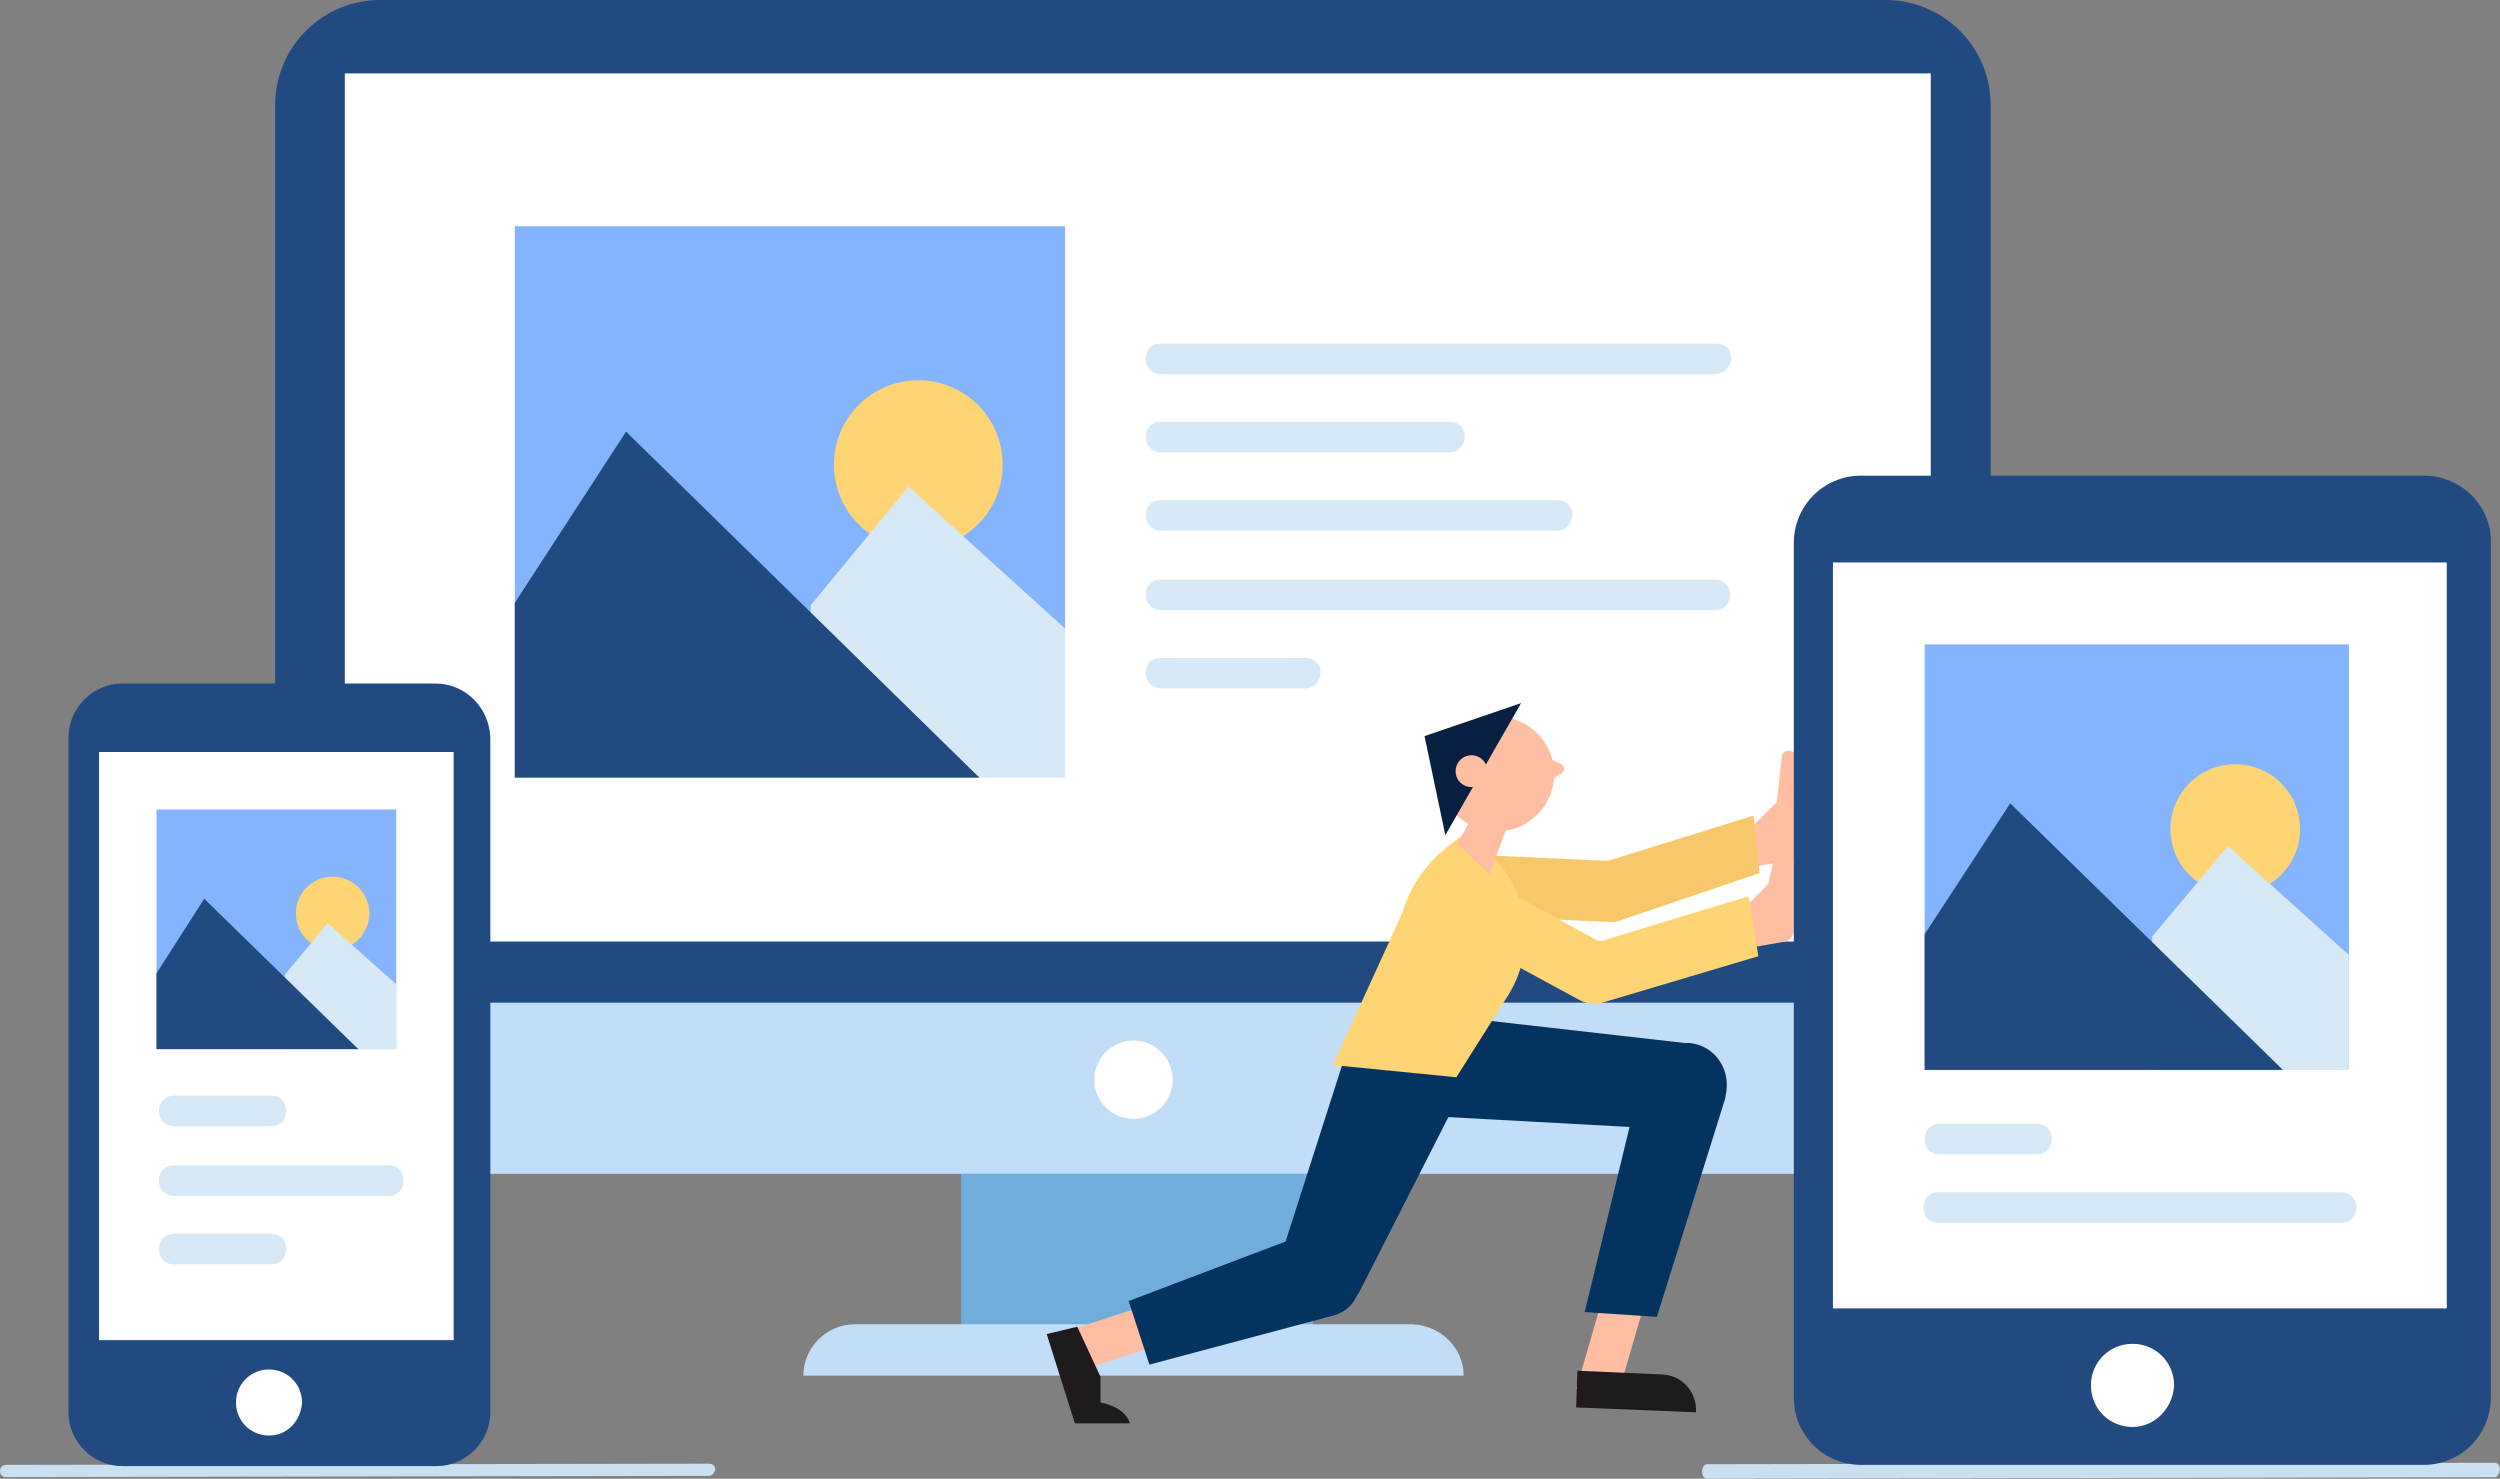 <svg xmlns="http://www.w3.org/2000/svg" width="470" height="278" fill="none"><rect width="100%" height="100%" fill="#808080" stroke="none"/><path fill="#C1DDF7" d="M352.868 220.686H73.102c-11.724 0-21.379-9.655-21.379-21.379v-11.264h322.524v11.264c0 11.724-9.425 21.379-21.379 21.379Z"/><path fill="#71ADDB" d="M246.893 220.686h-66.206v28.505h66.206v-28.505Z"/><path fill="#214A81" d="M374.247 188.503H51.723V19.77C51.723 8.965 60.46 0 71.493 0h282.985c10.804 0 19.769 8.736 19.769 19.77v168.733Z"/><path fill="#fff" d="M362.983 13.793H64.827v163.216h298.156V13.793ZM213.1 210.342a7.356 7.356 0 1 0 0-14.713 7.356 7.356 0 0 0 0 14.713Z"/><path fill="#C1DDF7" d="M275.168 258.616H151.032c0-5.287 4.368-9.655 9.655-9.655h104.826c5.288.23 9.655 4.368 9.655 9.655Z"/><path fill="#84B4FE" d="M200.227 42.528H96.78v103.447h103.447V42.528Z"/><path fill="#FFD474" d="M172.642 103.217c8.76 0 15.862-7.102 15.862-15.862s-7.102-15.862-15.862-15.862-15.862 7.102-15.862 15.862 7.102 15.862 15.862 15.862Z"/><path fill="#D7E8F7" d="m152.412 113.791 18.39-22.298 29.425 26.666v28.046h-47.815v-32.414Z"/><path fill="#214A81" d="m96.78 113.331 20.92-32.183 66.436 65.056H96.781v-32.873Z"/><path fill="#D7E8F7" d="M322.524 70.344H218.158c-1.38 0-2.759-1.15-2.759-2.758v-.23c0-1.61 1.149-2.759 2.759-2.759h104.596c1.609 0 2.758 1.15 2.758 2.759v.23c-.23 1.379-1.379 2.758-2.988 2.758ZM292.869 99.769h-74.711c-1.38 0-2.759-1.15-2.759-2.76v-.229c0-1.61 1.149-2.758 2.759-2.758h74.711c1.609 0 2.759 1.149 2.759 2.758v.23c-.23 1.61-1.38 2.758-2.759 2.758ZM322.524 114.71H218.158c-1.38 0-2.759-1.149-2.759-2.758v-.23c0-1.609 1.149-2.759 2.759-2.759h104.366c1.609 0 2.758 1.38 2.758 2.759 0 1.609-1.149 2.988-2.758 2.988ZM245.513 129.423h-27.355c-1.38 0-2.759-1.15-2.759-2.759v-.23c0-1.609 1.149-2.758 2.759-2.758h27.355c1.61 0 2.759 1.149 2.759 2.758v.23c-.23 1.609-1.379 2.759-2.759 2.759ZM272.639 85.056h-54.481c-1.38 0-2.759-1.15-2.759-2.758v-.23c0-1.61 1.149-2.759 2.759-2.759h54.481c1.61 0 2.759 1.15 2.759 2.759v.23c-.23 1.609-1.379 2.758-2.759 2.758Z"/><path fill="#CADFEF" d="M469.041 277.727 320.959 278c-.575 0-.959-.545-.959-1.364 0-.818.384-1.363.959-1.363L469.041 275c.575 0 .959.545.959 1.364-.192.818-.575 1.363-.959 1.363ZM133.331 277.468l-132.182.23c-.69 0-1.149-.46-1.149-1.15 0-.689.46-1.149 1.15-1.149l132.181-.23c.69 0 1.15.46 1.15 1.149-.23.69-.69 1.15-1.15 1.15Z"/><path fill="#FFBDA1" d="M296.318 261.146c.23-.69 4.597-15.862 4.597-15.862l8.046.46-4.598 15.862-8.045-.46Z"/><path fill="#1E1A1E" d="m318.846 265.514-22.528-.92.23-6.896 15.631.689c3.908 0 6.897 3.219 6.667 7.127Z"/><path fill="#FFBDA1" d="M200.227 250.342c.689-.23 15.632-5.058 15.632-5.058l4.138 6.897-15.632 5.057-4.138-6.896Z"/><path fill="#1E1A1E" d="m202.526 249.422 4.368 9.425v4.828s4.597.689 5.517 3.908h-10.345l-5.287-16.782 5.747-1.379Z"/><path fill="#FFBDA1" d="m328.042 156.779 5.976-5.977.92-8.045c0-.69.23-1.38.92-1.61h.459c.69 0 1.38.46 1.609 1.38l.92 17.011c0 .92-.69 1.839-1.609 2.069l-7.816 1.379-1.379-6.207Z"/><path fill="#F7C869" d="M303.214 173.332h-.23l-26.666-1.15.46-11.494 25.517 1.15 27.356-8.506 1.149 10.804-25.747 8.736c-.459.23-1.149.46-1.839.46Z"/><path fill="#03345F" d="m275.168 204.365-19.54 38.39-.689 1.149c-.92 1.839-2.529 2.989-4.368 3.448l-34.482 9.196-3.908-11.954 33.333-12.644-4.828 4.598 13.333-41.609 21.149 9.426Z"/><path fill="#03345F" d="m266.203 190.342 50.574 5.747h.919c4.368.46 7.357 4.368 6.897 8.735 0 .46-.23 1.15-.23 1.61l-12.873 41.148-13.563-.919 10.804-44.597 7.586 10.344-50.804-2.758.69-19.31Z"/><path fill="#FFD474" d="m277.697 158.619-2.529-1.839-2.299 1.839c-4.367 3.218-7.586 7.586-9.195 12.873l-2.069 4.598-11.034 24.137 23.218 2.299 9.885-15.632c5.747-9.425 3.218-22.068-5.977-28.275Z"/><path fill="#FFBDA1" d="m326.432 172.182 5.977-5.977 1.839-8.046c0-.69.23-1.379.919-1.609h.46c.69 0 1.379.46 1.609 1.379v17.011c0 .92-.689 1.839-1.609 2.069l-7.816 1.38-1.379-6.207ZM277.007 153.102l-2.988 5.517 5.977 5.747 4.138-11.034-7.127-.23ZM293.559 143.676l-2.529-1.149-1.609 3.218 2.299.69 1.609-.92c.919-.459.919-1.379.23-1.839Z"/><path fill="#FFBDA1" d="M281.375 156.32c5.967 0 10.804-4.837 10.804-10.804 0-5.967-4.837-10.805-10.804-10.805-5.967 0-10.804 4.838-10.804 10.805s4.837 10.804 10.804 10.804Z"/><path fill="#072042" d="m285.973 132.182-14.253 24.827-3.908-18.62 18.161-6.207Z"/><path fill="#FFBDA1" d="M279.486 145.907a2.989 2.989 0 1 0-5.715-1.751 2.989 2.989 0 0 0 5.715 1.751Z"/><path fill="#FFD474" d="M299.766 188.733c-.92 0-1.839-.23-2.759-.69l-29.655-16.091 5.517-10.115 27.816 15.172 28.046-8.506 1.839 11.265-30.115 8.965h-.689Z"/><path fill="#214A81" d="M81.838 128.503h-58.85c-5.517 0-10.114 4.598-10.114 10.115v126.895c0 5.517 4.597 10.115 10.114 10.115h59.08c5.517 0 10.115-4.598 10.115-10.115V138.618c-.23-5.517-4.598-10.115-10.345-10.115Z"/><path fill="#fff" d="M50.574 269.881a6.18 6.18 0 0 1-6.207-6.206 6.18 6.18 0 0 1 6.207-6.207 6.18 6.18 0 0 1 6.207 6.207c-.23 3.448-2.759 6.206-6.207 6.206ZM85.286 141.377H18.621v110.574h66.665V141.377Z"/><path fill="#84B4FE" d="M74.482 152.181H29.425v45.057h45.057v-45.057Z"/><path fill="#FFD474" d="M62.528 178.618a6.897 6.897 0 1 0-.001-13.794 6.897 6.897 0 0 0 0 13.794Z"/><path fill="#D7E8F7" d="m53.563 183.215 8.045-9.655 12.874 11.494v12.183h-20.92v-14.022Z"/><path fill="#214A81" d="m29.425 182.985 8.965-14.023 28.965 28.275h-37.93v-14.252Z"/><path fill="#D7E8F7" d="M51.034 211.721h-18.39c-1.61 0-2.76-1.149-2.76-2.758v-.23c0-1.38 1.15-2.759 2.76-2.759h18.39c1.609 0 2.758 1.15 2.758 2.759v.23c0 1.609-1.149 2.758-2.758 2.758ZM51.034 237.698h-18.39c-1.61 0-2.76-1.15-2.76-2.759v-.23c0-1.609 1.15-2.758 2.76-2.758h18.39c1.609 0 2.758 1.149 2.758 2.758v.23c0 1.609-1.149 2.759-2.758 2.759ZM73.103 224.824h-40.46c-1.609 0-2.758-1.149-2.758-2.758v-.23c0-1.609 1.15-2.759 2.758-2.759h40.46c1.609 0 2.758 1.15 2.758 2.759v.23c0 1.609-1.15 2.758-2.758 2.758Z"/><path fill="#214A81" d="M455.625 89.423H349.88c-7.127 0-12.644 5.747-12.644 12.644v160.687c0 7.126 5.747 12.644 12.644 12.644h105.745c7.126 0 12.644-5.747 12.644-12.644V102.067c.23-6.897-5.518-12.644-12.644-12.644Z"/><path fill="#fff" d="M400.914 268.272c-4.368 0-7.816-3.449-7.816-7.816 0-4.368 3.448-7.816 7.816-7.816 4.367 0 7.816 3.448 7.816 7.816-.23 4.367-3.679 7.816-7.816 7.816ZM459.993 105.746h-115.4v140.227h115.4V105.746Z"/><path fill="#84B4FE" d="M441.602 121.147h-79.769v79.769h79.769v-79.769Z"/><path fill="#FFD474" d="M420.224 168.042c6.728 0 12.183-5.455 12.183-12.183 0-6.729-5.455-12.184-12.183-12.184-6.729 0-12.184 5.455-12.184 12.184 0 6.728 5.455 12.183 12.184 12.183Z"/><path fill="#D7E8F7" d="m404.592 176.088 14.252-17.011 22.759 20.46v21.608h-37.011v-25.057Z"/><path fill="#214A81" d="m361.833 175.629 16.092-24.598 51.264 50.114h-67.356v-25.516Z"/><path fill="#D7E8F7" d="M382.983 217.008h-18.391c-1.609 0-2.759-1.149-2.759-2.758v-.23c0-1.609 1.15-2.759 2.759-2.759h18.391c1.609 0 2.758 1.15 2.758 2.759v.23c0 1.379-1.149 2.758-2.758 2.758ZM440.223 229.882h-75.861c-1.609 0-2.758-1.15-2.758-2.759v-.23c0-1.609 1.149-2.758 2.758-2.758h75.861c1.38 0 2.759 1.149 2.759 2.758v.23c0 1.609-1.15 2.759-2.759 2.759Z"/></svg>